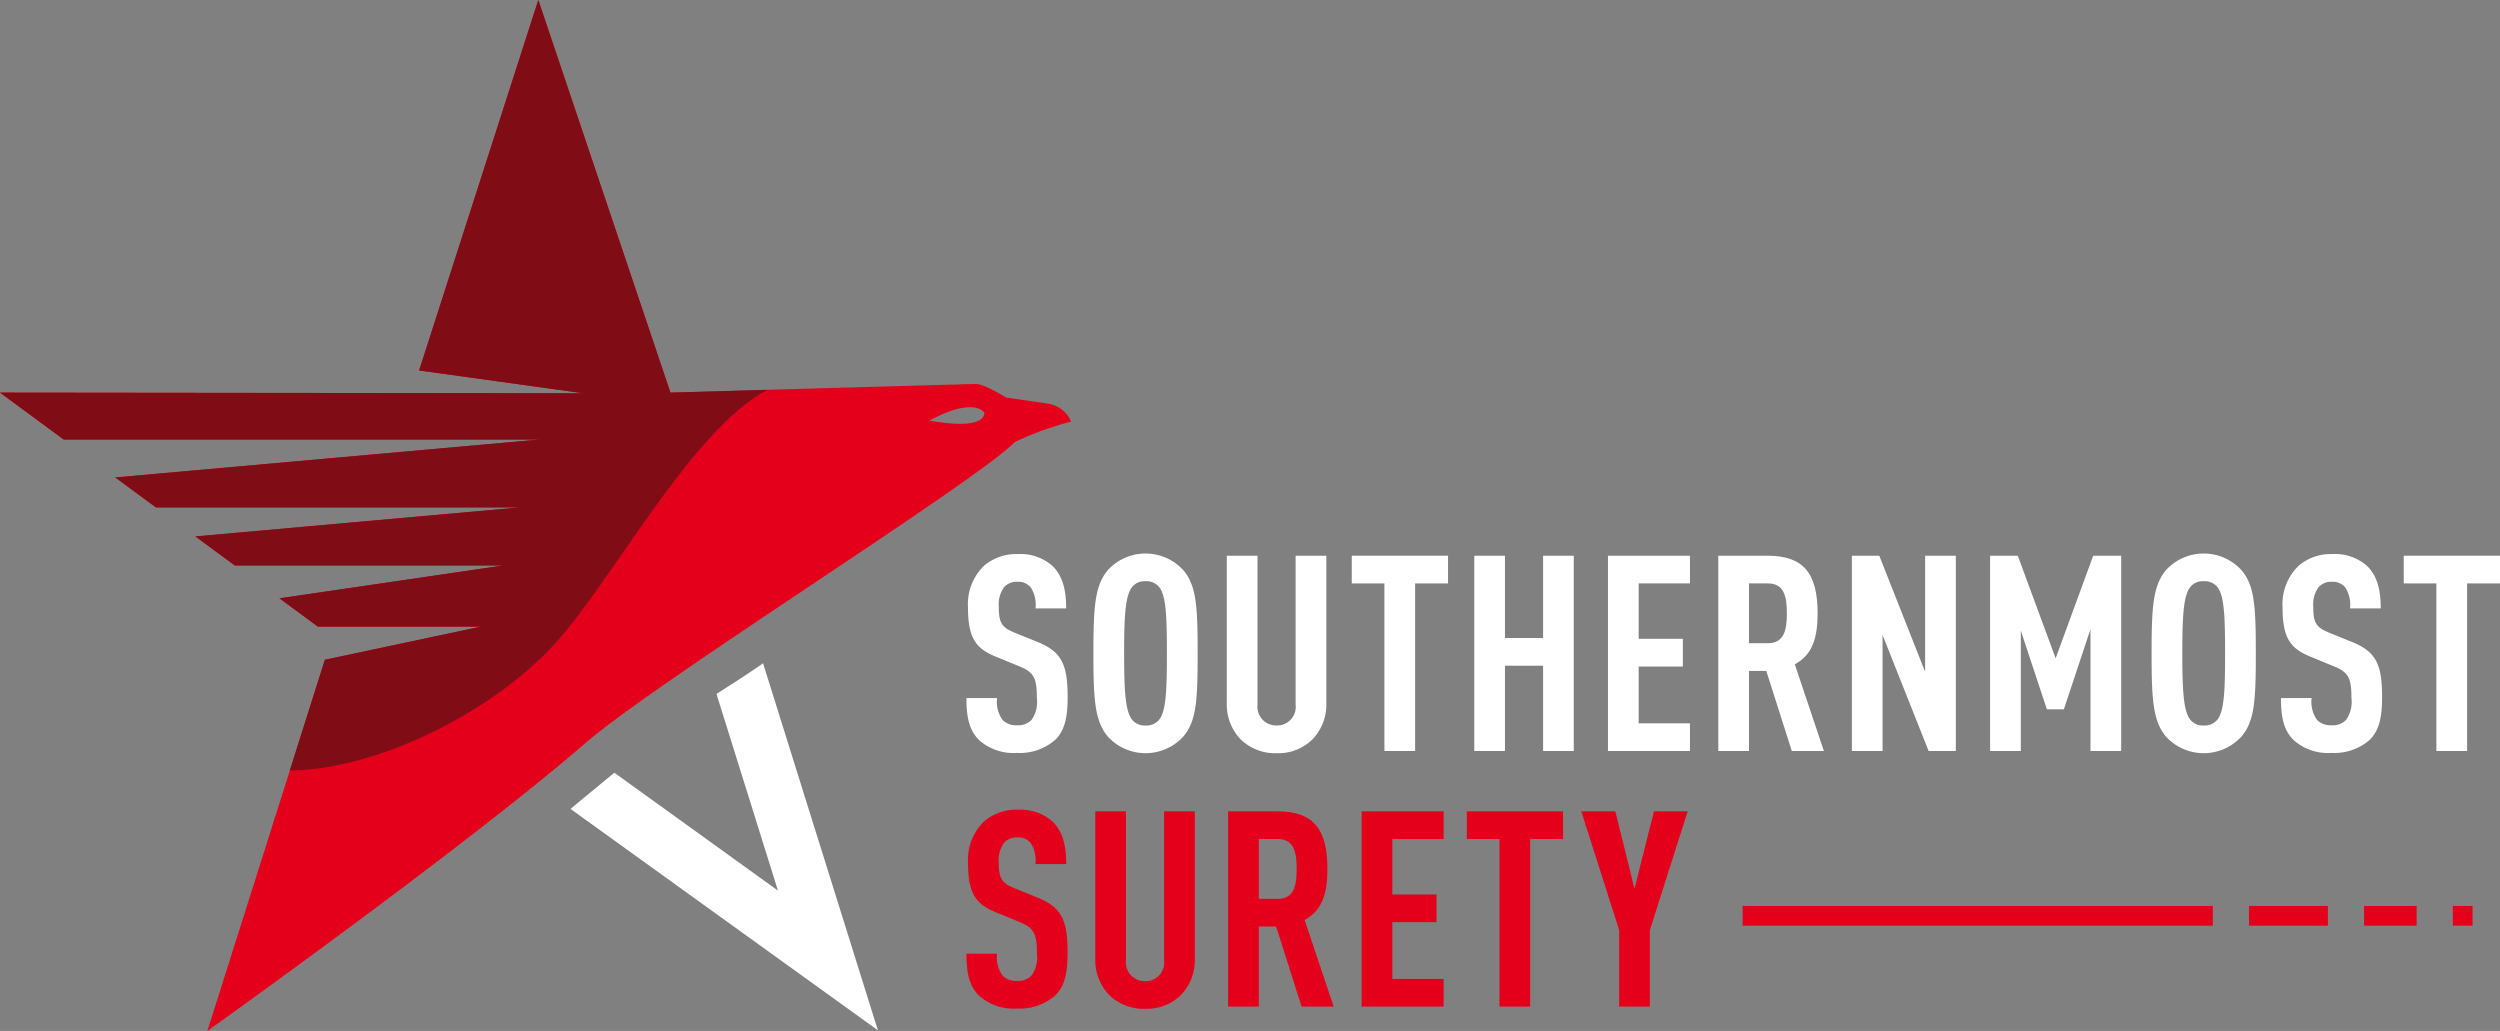 <svg xmlns="http://www.w3.org/2000/svg" xmlns:xlink="http://www.w3.org/1999/xlink" id="Group_10" data-name="Group 10" width="285.266" height="117.636" viewBox="0 0 285.266 117.636"><rect x="0" y="0" width="285.266" height="117.636" fill="#808080" stroke="none"/><defs><clipPath id="clip-path"><rect id="Rectangle_1" data-name="Rectangle 1" width="285.266" height="117.636" fill="none"></rect></clipPath><clipPath id="clip-path-2"><path id="Path_93" data-name="Path 93" d="M61.424,0l-13.6,42.274,18.745,2.6L0,44.8l7.275,5.354H61.564L13.151,54.479,17.8,57.9h41.51L22.294,61.21l4.5,3.314H57.409L31.886,68.27,36.27,71.5h18.6l-17.8,3.783-4,12.64C43.333,87.8,56.464,81.047,63.4,73.356c6.579-7.29,15.571-24.385,24.164-28.874L76.5,44.8Z" fill="none"></path></clipPath><linearGradient id="linear-gradient" x1="0.147" y1="1.093" x2="0.155" y2="1.093" gradientUnits="objectBoundingBox"><stop offset="0" stop-color="#e4001b"></stop><stop offset="0.17" stop-color="#e4001b"></stop><stop offset="0.606" stop-color="#800c16"></stop><stop offset="1" stop-color="#800c16"></stop></linearGradient></defs><g id="Group_5" data-name="Group 5"><g id="Group_4" data-name="Group 4" clip-path="url(#clip-path)"><path id="Path_73" data-name="Path 73" d="M87.069,75.68s-1.331.981-5.316,3.5l7.016,22.444L70.1,88.171c-2.828,2.311-5,4.133-5,4.133l35.074,25.262Z" fill="#fff"></path><path id="Path_74" data-name="Path 74" d="M120.383,84.442a6.148,6.148,0,0,1-4.351,1.471,5.893,5.893,0,0,1-4.318-1.471c-1.064-1.063-1.439-2.441-1.439-4.788h3.5a3.538,3.538,0,0,0,.626,2.5,2.12,2.12,0,0,0,1.627.6,2.068,2.068,0,0,0,1.691-.626,3.573,3.573,0,0,0,.594-2.473c0-2.379-.375-2.974-2.1-3.662l-2.66-1.095c-2.254-.939-3.1-2.159-3.1-5.6a6.087,6.087,0,0,1,1.816-4.726,5.6,5.6,0,0,1,3.817-1.345,5.525,5.525,0,0,1,4.006,1.345c1.158,1.127,1.565,2.723,1.565,4.852H118.16a3.7,3.7,0,0,0-.531-2.379,1.844,1.844,0,0,0-1.565-.658,1.873,1.873,0,0,0-1.5.626,3.325,3.325,0,0,0-.595,2.191c0,1.815.282,2.379,1.847,3.005l2.628,1.063c2.661,1.1,3.38,2.5,3.38,6.26,0,2.284-.313,3.817-1.439,4.913" fill="#fff"></path><path id="Path_75" data-name="Path 75" d="M135.031,84.035a5.842,5.842,0,0,1-8.638,0c-1.471-1.784-1.627-4.194-1.627-9.483s.156-7.7,1.627-9.483a5.84,5.84,0,0,1,8.638,0c1.5,1.753,1.628,4.194,1.628,9.483s-.125,7.73-1.628,9.483M132.4,67.166a1.849,1.849,0,0,0-1.689-.845,1.8,1.8,0,0,0-1.66.845c-.657,1.064-.782,3.317-.782,7.386s.125,6.322.782,7.385a1.8,1.8,0,0,0,1.66.846,1.847,1.847,0,0,0,1.689-.846c.657-1.063.751-3.317.751-7.385s-.094-6.322-.751-7.386" fill="#fff"></path><path id="Path_76" data-name="Path 76" d="M149.81,84.317a5.537,5.537,0,0,1-4.131,1.627,5.608,5.608,0,0,1-4.162-1.627,5.753,5.753,0,0,1-1.533-4.1V63.411h3.505V80.4a2.14,2.14,0,0,0,2.19,2.379,2.118,2.118,0,0,0,2.159-2.379V63.411h3.506V80.217a5.754,5.754,0,0,1-1.534,4.1" fill="#fff"></path><path id="Path_77" data-name="Path 77" d="M161.475,66.572V85.694H157.97V66.572h-3.725V63.411H165.23v3.161Z" fill="#fff"></path><path id="Path_78" data-name="Path 78" d="M176.077,85.694V75.961h-4.351v9.733h-3.5V63.411h3.5V72.8h4.351V63.411h3.5V85.694Z" fill="#fff"></path><path id="Path_79" data-name="Path 79" d="M183.479,85.694V63.411h9.357v3.161h-5.852v6.322h5.039v3.161h-5.039v6.478h5.852v3.161Z" fill="#fff"></path><path id="Path_80" data-name="Path 80" d="M204.455,85.694l-2.91-9.139h-1.972v9.139h-3.505V63.411H201.7c4.068,0,5.7,1.973,5.7,6.572,0,2.755-.563,4.727-2.6,5.821l3.318,9.89Zm-2.723-19.122h-2.159v6.823h2.159c1.878,0,2.16-1.565,2.16-3.412s-.282-3.411-2.16-3.411" fill="#fff"></path><path id="Path_81" data-name="Path 81" d="M220.069,85.694l-5.258-13.238V85.694h-3.5V63.411h3.129l5.227,13.238V63.411h3.506V85.694Z" fill="#fff"></path><path id="Path_82" data-name="Path 82" d="M238.537,85.694V71.8L235.5,80.937h-1.94l-2.973-8.982V85.694h-3.505V63.411h3.161l4.318,11.705,4.287-11.705h3.193V85.694Z" fill="#fff"></path><path id="Path_83" data-name="Path 83" d="M255.775,84.035a5.842,5.842,0,0,1-8.638,0c-1.47-1.784-1.627-4.194-1.627-9.483s.157-7.7,1.627-9.483a5.84,5.84,0,0,1,8.638,0c1.5,1.753,1.628,4.194,1.628,9.483s-.125,7.73-1.628,9.483m-2.629-16.869a1.849,1.849,0,0,0-1.689-.845,1.8,1.8,0,0,0-1.66.845c-.657,1.064-.782,3.317-.782,7.386s.125,6.322.782,7.385a1.8,1.8,0,0,0,1.66.846,1.847,1.847,0,0,0,1.689-.846c.657-1.063.751-3.317.751-7.385s-.094-6.322-.751-7.386" fill="#fff"></path><path id="Path_84" data-name="Path 84" d="M270.379,84.442a6.147,6.147,0,0,1-4.35,1.471,5.894,5.894,0,0,1-4.319-1.471c-1.064-1.063-1.439-2.441-1.439-4.788h3.5a3.538,3.538,0,0,0,.626,2.5,2.121,2.121,0,0,0,1.628.6,2.067,2.067,0,0,0,1.69-.626,3.573,3.573,0,0,0,.6-2.473c0-2.379-.376-2.974-2.1-3.662l-2.66-1.095c-2.254-.939-3.1-2.159-3.1-5.6a6.087,6.087,0,0,1,1.816-4.726,5.6,5.6,0,0,1,3.817-1.345,5.525,5.525,0,0,1,4.006,1.345c1.158,1.127,1.565,2.723,1.565,4.852h-3.506a3.7,3.7,0,0,0-.531-2.379,1.844,1.844,0,0,0-1.565-.658,1.873,1.873,0,0,0-1.5.626,3.325,3.325,0,0,0-.6,2.191c0,1.815.282,2.379,1.847,3.005l2.629,1.063c2.66,1.1,3.379,2.5,3.379,6.26,0,2.284-.313,3.817-1.439,4.913" fill="#fff"></path><path id="Path_85" data-name="Path 85" d="M281.511,66.572V85.694h-3.505V66.572h-3.724V63.411h10.984v3.161Z" fill="#fff"></path><path id="Path_86" data-name="Path 86" d="M120.382,113.609a6.148,6.148,0,0,1-4.351,1.471,5.893,5.893,0,0,1-4.318-1.471c-1.064-1.064-1.439-2.441-1.439-4.788h3.5a3.538,3.538,0,0,0,.626,2.5,2.12,2.12,0,0,0,1.627.6,2.068,2.068,0,0,0,1.691-.626,3.567,3.567,0,0,0,.6-2.473c0-2.379-.376-2.973-2.1-3.662l-2.66-1.095c-2.254-.939-3.1-2.159-3.1-5.6a6.086,6.086,0,0,1,1.816-4.725,5.6,5.6,0,0,1,3.817-1.346,5.525,5.525,0,0,1,4.006,1.346c1.158,1.127,1.565,2.723,1.565,4.852h-3.506a3.7,3.7,0,0,0-.531-2.379,1.844,1.844,0,0,0-1.565-.658,1.873,1.873,0,0,0-1.5.626,3.325,3.325,0,0,0-.595,2.191c0,1.815.282,2.379,1.847,3.005l2.629,1.063c2.66,1.1,3.379,2.5,3.379,6.26,0,2.284-.313,3.817-1.439,4.913" fill="#e4001b"></path><path id="Path_87" data-name="Path 87" d="M134.806,113.484a5.536,5.536,0,0,1-4.131,1.627,5.61,5.61,0,0,1-4.162-1.627,5.753,5.753,0,0,1-1.533-4.1V92.579h3.5v16.993a2.14,2.14,0,0,0,2.19,2.379,2.118,2.118,0,0,0,2.159-2.379V92.579h3.506v16.805a5.754,5.754,0,0,1-1.534,4.1" fill="#e4001b"></path><path id="Path_88" data-name="Path 88" d="M148.52,114.861l-2.91-9.139h-1.972v9.139h-3.505V92.579h5.633c4.068,0,5.7,1.971,5.7,6.571,0,2.755-.563,4.727-2.6,5.821l3.318,9.89ZM145.8,95.739h-2.159v6.823H145.8c1.878,0,2.16-1.565,2.16-3.412s-.282-3.411-2.16-3.411" fill="#e4001b"></path><path id="Path_89" data-name="Path 89" d="M155.371,114.861V92.579h9.358v3.16h-5.853v6.322h5.039v3.161h-5.039V111.7h5.853v3.161Z" fill="#e4001b"></path><path id="Path_90" data-name="Path 90" d="M174.6,95.739v19.122h-3.505V95.739H167.37v-3.16h10.984v3.16Z" fill="#e4001b"></path><path id="Path_91" data-name="Path 91" d="M188.26,106.129v8.732h-3.506v-8.732l-4.318-13.551h3.881l2.19,8.825,2.222-8.825h3.849Z" fill="#e4001b"></path><path id="Path_92" data-name="Path 92" d="M119.679,46.069c-.418-.062-4.862-.705-4.862-.705s-2.535-1.549-3.381-1.549S76.5,44.8,76.5,44.8L61.424,0l-13.6,42.273,18.744,2.6L0,44.8l7.274,5.354h54.29L13.15,54.48,17.8,57.9h41.51L22.294,61.211l4.5,3.314H57.409L31.887,68.271,36.272,71.5h18.6l-17.8,3.782-13.41,42.355s29.444-20.99,43.11-32.824c8.183-7.087,44.658-29.868,49.026-34.376a35.782,35.782,0,0,1,6.41-2.325,3.342,3.342,0,0,0-2.535-2.042m-13.6,1.917c5.205-2.814,6.261-.867,6.261-.867-.211,2.133-6.261.867-6.261.867" fill="#e4001b"></path></g></g><g id="Group_7" data-name="Group 7"><g id="Group_6" data-name="Group 6" clip-path="url(#clip-path-2)"><rect id="Rectangle_2" data-name="Rectangle 2" width="124.089" height="124.089" transform="translate(-43.96 43.961) rotate(-45)" fill="url(#linear-gradient)"></rect></g></g><g id="Group_9" data-name="Group 9"><g id="Group_8" data-name="Group 8" clip-path="url(#clip-path)"><path id="Path_94" data-name="Path 94" d="M269.754,105.622h6V103.37h-6Zm-13.132,0h9.005V103.37h-9.005Zm23.262,0h2.25V103.37h-2.25Zm-81.04,0H252.5V103.37H198.844Z" fill="#e4001b"></path></g></g></svg>